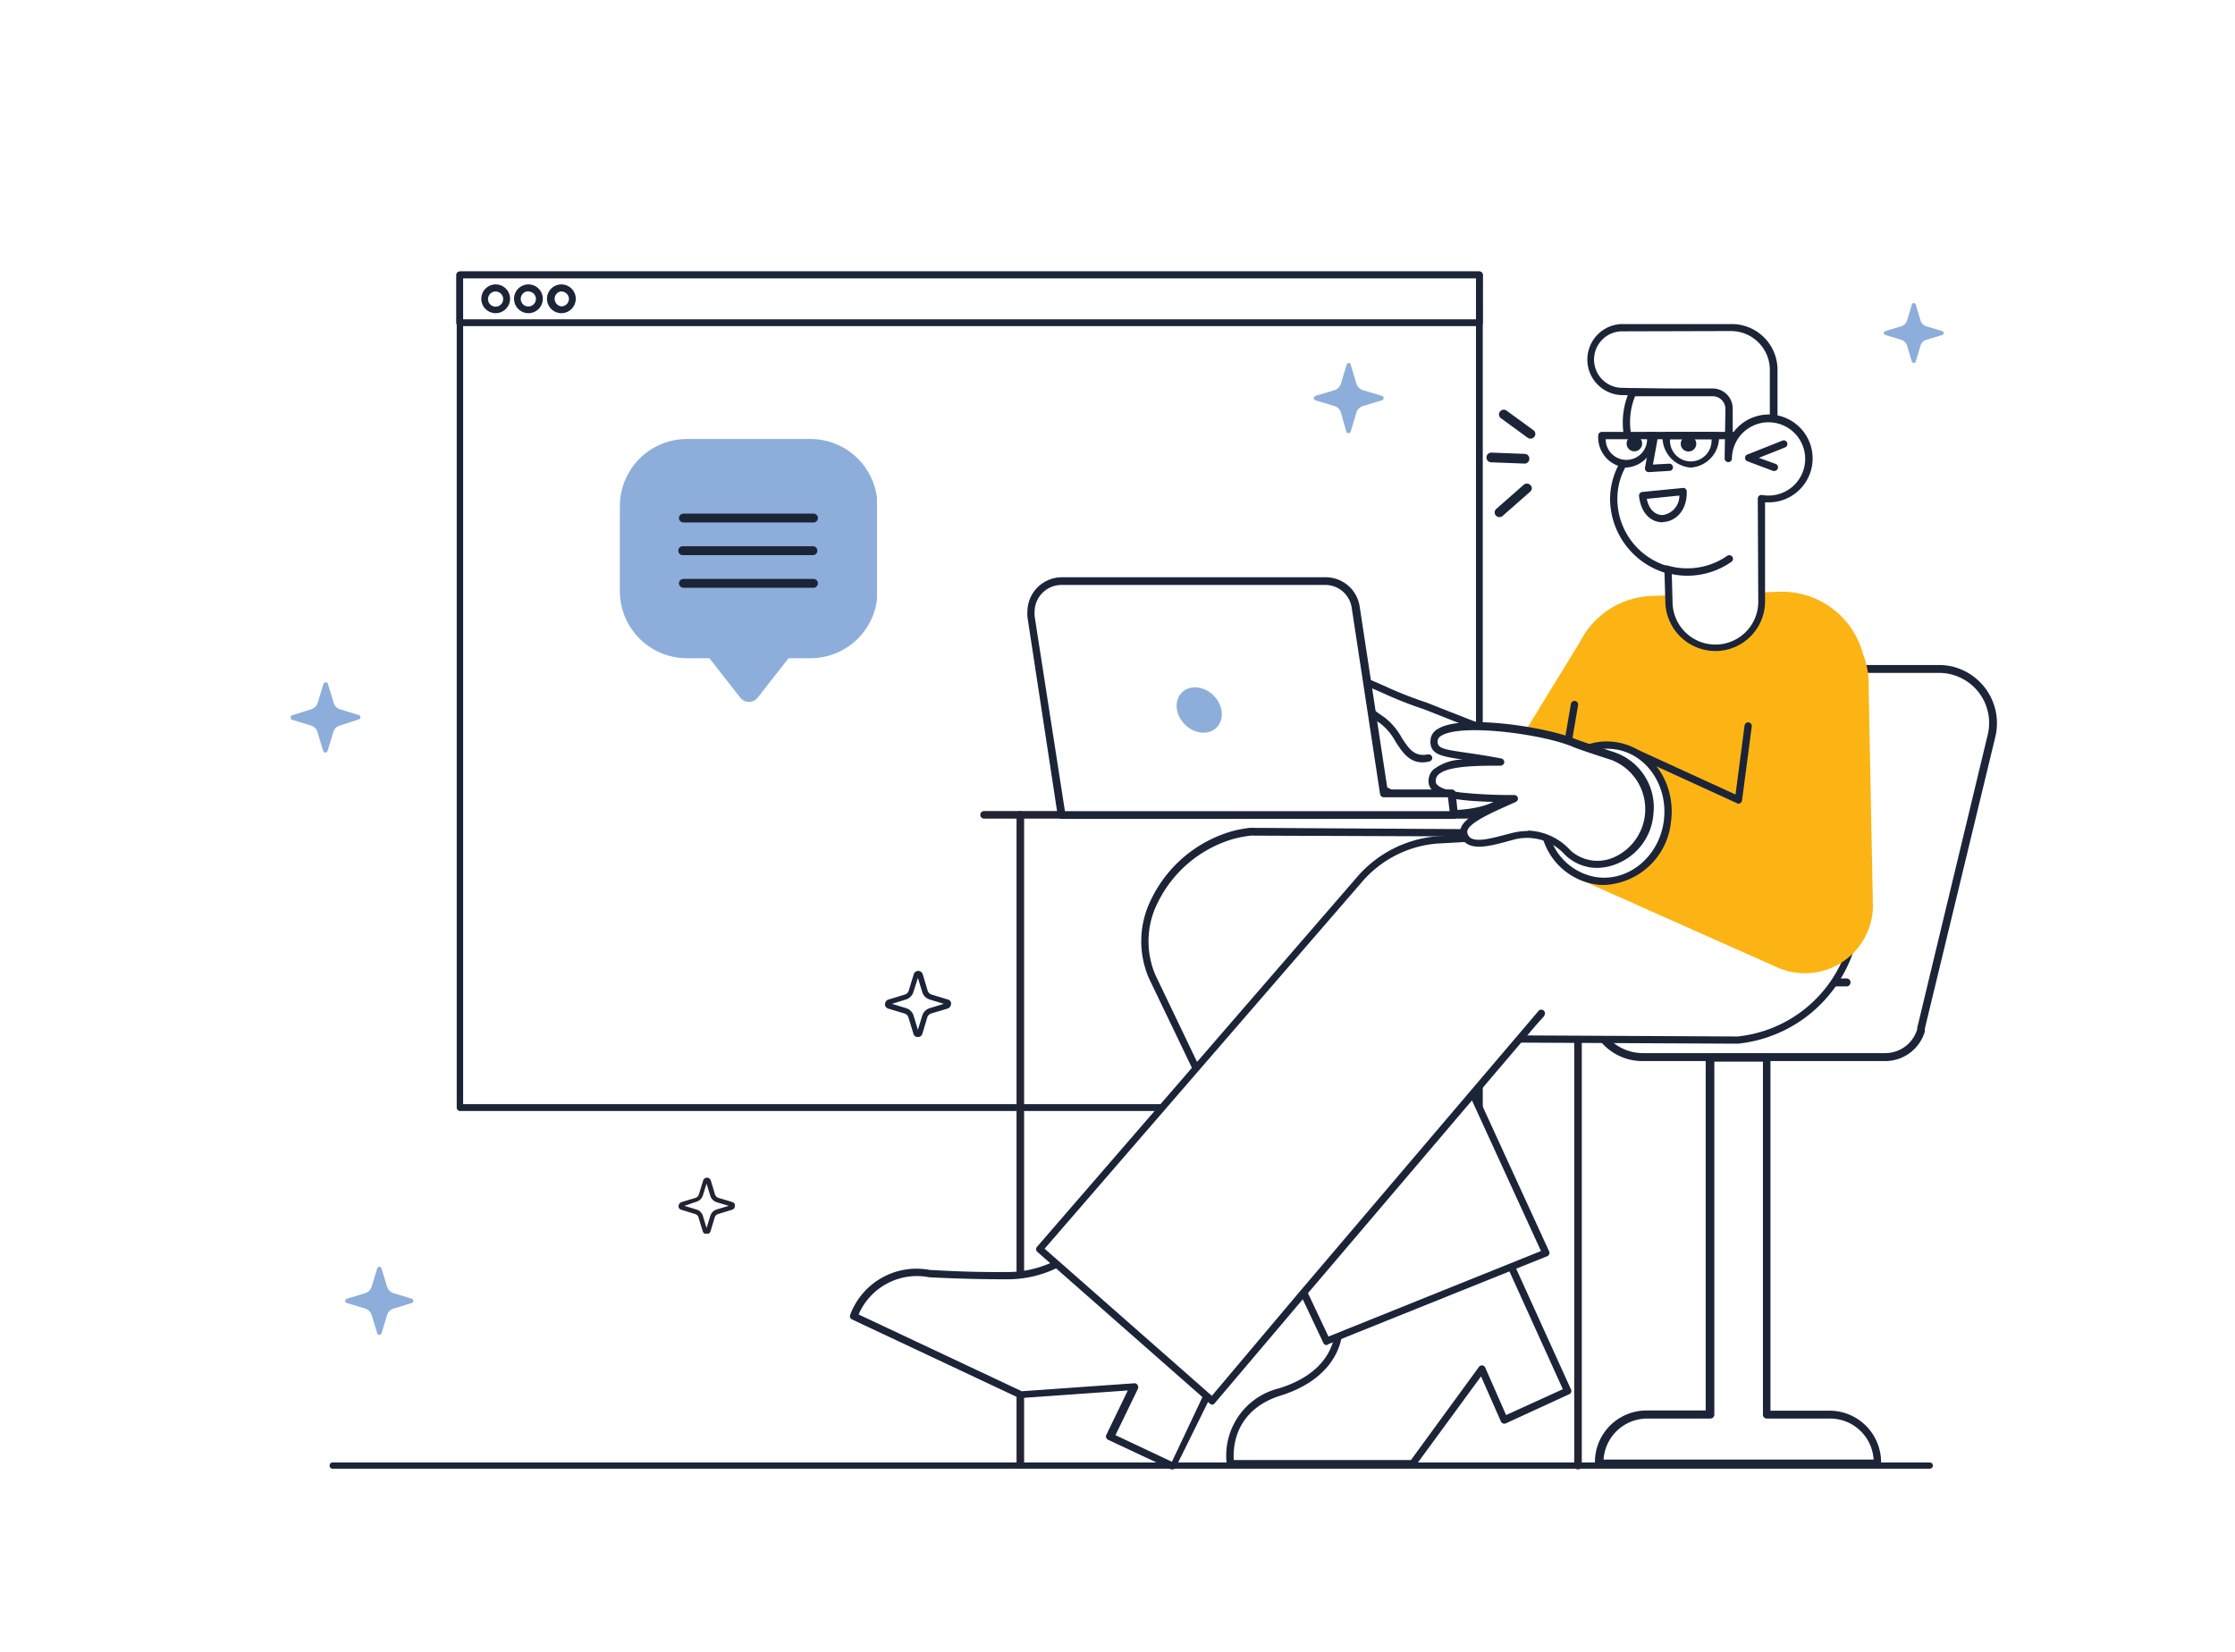 <?xml version="1.0" encoding="UTF-8"?> <svg xmlns="http://www.w3.org/2000/svg" xmlns:xlink="http://www.w3.org/1999/xlink" viewBox="0 0 230 170"><defs><style> .a { fill: none; } .b { fill: #fff; } .c { clip-path: url(#a); } .d { fill: #1c2438; } .e { clip-path: url(#b); } .f { clip-path: url(#c); } .g { clip-path: url(#d); } .h { clip-path: url(#e); } .i { fill: #8daedb; } .j { clip-path: url(#f); } .k { fill: #232433; } .l { clip-path: url(#g); } .m { clip-path: url(#h); } .n { clip-path: url(#i); } .o { clip-path: url(#j); } .p { clip-path: url(#k); } .q { clip-path: url(#l); } .r { fill: #fcb415; } .s { clip-path: url(#m); } .t { clip-path: url(#n); } </style><clipPath id="a" transform="translate(0 0)"><rect class="a" x="162.21" y="68.43" width="43.3" height="82.59"></rect></clipPath><clipPath id="b" transform="translate(0 0)"><rect class="a" x="46.95" y="27.94" width="105.64" height="86.39"></rect></clipPath><clipPath id="c" transform="translate(0 0)"><rect class="a" x="152.99" y="42.17" width="5.01" height="11.02"></rect></clipPath><clipPath id="d" transform="translate(0 0)"><rect class="a" x="33.93" y="150.22" width="164.97" height="1.2"></rect></clipPath><clipPath id="e" transform="translate(0 0)"><rect class="a" x="135.15" y="37.36" width="7.22" height="7.22"></rect></clipPath><clipPath id="f" transform="translate(0 0)"><rect class="a" x="69.81" y="121.15" width="5.81" height="5.81"></rect></clipPath><clipPath id="g" transform="translate(0 0)"><rect class="a" x="91.05" y="99.9" width="6.82" height="6.82"></rect></clipPath><clipPath id="h" transform="translate(0 0)"><rect class="a" x="35.53" y="130.37" width="7.02" height="7.02"></rect></clipPath><clipPath id="i" transform="translate(0 0)"><rect class="a" x="100.88" y="83.47" width="65.95" height="67.75"></rect></clipPath><clipPath id="j" transform="translate(0 0)"><rect class="a" x="193.86" y="31.19" width="6.18" height="6.18"></rect></clipPath><clipPath id="k" transform="translate(0 0)"><rect class="a" x="29.92" y="70.24" width="7.22" height="7.22"></rect></clipPath><clipPath id="l" transform="translate(0 0)"><rect class="a" x="87.45" y="33.35" width="105.24" height="117.87"></rect></clipPath><clipPath id="m" transform="translate(0 0)"><rect class="a" x="105.69" y="59.41" width="44.3" height="24.86"></rect></clipPath><clipPath id="n" transform="translate(0 0)"><rect class="a" x="63.79" y="45.18" width="26.46" height="27.06"></rect></clipPath></defs><rect class="b" width="230" height="170"></rect><g class="c"><g><path class="d" d="M181.78,145.84a.4.4,0,0,1-.41-.4V108.86a.41.41,0,1,1,.81,0v36.58A.4.4,0,0,1,181.78,145.84Z" transform="translate(0 0)"></path><g><path class="b" d="M197.63,106.11,205,75.71A5.55,5.55,0,0,0,200.87,69a5.36,5.36,0,0,0-1.32-.16H187.88A5.17,5.17,0,0,0,183,72.42l-9.18,28.67" transform="translate(0 0)"></path><path class="d" d="M197.63,106.51h-.09a.4.4,0,0,1-.3-.49l7.31-30.39a5.15,5.15,0,0,0-3.78-6.23,5,5,0,0,0-1.22-.15H187.88a4.74,4.74,0,0,0-4.53,3.31l-9.19,28.66a.4.4,0,1,1-.77-.25l9.19-28.66a5.55,5.55,0,0,1,5.3-3.87h11.67a6,6,0,0,1,1.41.17,6,6,0,0,1,4.38,7.21L198,106.2A.41.41,0,0,1,197.63,106.51Z" transform="translate(0 0)"></path></g><g><path class="b" d="M197.64,106.09a3.86,3.86,0,0,1-3.68,2.7H169a5.16,5.16,0,0,1-4.47-2.58l-1.74-3a1.4,1.4,0,0,1,1.18-2.1h25.95" transform="translate(0 0)"></path><path class="d" d="M194,109.2H169a5.58,5.58,0,0,1-4.82-2.79l-1.74-3a1.81,1.81,0,0,1,1.52-2.71h26a.41.41,0,1,1,0,.81H164l0-.4v.4a1,1,0,0,0-.83,1.49l1.74,3a4.8,4.8,0,0,0,4.12,2.38H194a3.43,3.43,0,0,0,3.29-2.43.41.41,0,0,1,.51-.26.41.41,0,0,1,.27.51A4.25,4.25,0,0,1,194,109.2Z" transform="translate(0 0)"></path></g><g><path class="b" d="M175.94,145.44V108.86h5.84v36.73h6.52a4.89,4.89,0,0,1,4.89,4.89v.13H164.54v-.13a4.89,4.89,0,0,1,4.88-4.89h6.52" transform="translate(0 0)"></path><path class="d" d="M193.18,151H164.54a.41.41,0,0,1-.41-.41v-.13a5.31,5.31,0,0,1,5.29-5.3h6.11V108.86a.41.41,0,0,1,.41-.41h5.84a.38.38,0,0,1,.28.12.4.4,0,0,1,.12.29v36.32h6.11a5.31,5.31,0,0,1,5.29,5.3v.13A.4.4,0,0,1,193.18,151ZM165,150.21h27.81a4.49,4.49,0,0,0-4.47-4.22h-6.52a.41.41,0,0,1-.28-.11.4.4,0,0,1-.12-.29V109.26h-5v36.25s0,.05,0,.08a.41.41,0,0,1-.41.4h-6.52a4.51,4.51,0,0,0-4.47,4.22Z" transform="translate(0 0)"></path></g></g></g><g class="e"><g><g><rect class="b" x="47.31" y="28.29" width="104.93" height="85.69"></rect><path class="d" d="M152.24,114.34H47.31A.36.36,0,0,1,47,114V28.29a.36.36,0,0,1,.36-.35H152.24a.35.35,0,0,1,.35.35V114A.35.35,0,0,1,152.24,114.34Zm-104.58-.71H151.89v-85H47.66Z" transform="translate(0 0)"></path></g><g><rect class="b" x="47.31" y="28.29" width="104.93" height="4.92"></rect><path class="d" d="M152.24,33.56H47.31a.35.35,0,0,1-.36-.35V28.29a.36.36,0,0,1,.36-.35H152.24a.35.35,0,0,1,.35.35v4.92A.34.34,0,0,1,152.24,33.56Zm-104.58-.7H151.89V28.65H47.66Z" transform="translate(0 0)"></path></g><g><circle class="b" cx="51.04" cy="30.75" r="1.13"></circle><path class="d" d="M51,32.23a1.48,1.48,0,1,1,1.49-1.48h0A1.49,1.49,0,0,1,51,32.23ZM51,30a.78.78,0,1,0,.78.77h0A.78.78,0,0,0,51,30Z" transform="translate(0 0)"></path></g><g><circle class="b" cx="54.38" cy="30.75" r="1.13"></circle><path class="d" d="M54.38,32.23a1.48,1.48,0,1,1,1.48-1.48h0A1.48,1.48,0,0,1,54.38,32.23Zm0-2.25a.78.78,0,1,0,.77.77h0A.77.77,0,0,0,54.38,30Z" transform="translate(0 0)"></path></g><g><circle class="b" cx="57.77" cy="30.75" r="1.13"></circle><path class="d" d="M57.77,32.23a1.48,1.48,0,1,1,1.48-1.48h0A1.48,1.48,0,0,1,57.77,32.23Zm0-2.25a.78.78,0,0,0,0,1.55.78.78,0,0,0,.78-.78h0A.78.78,0,0,0,57.77,30Z" transform="translate(0 0)"></path></g></g></g><g class="f"><g><path class="d" d="M157.64,50.23a.48.48,0,0,1-.16.36l-2.83,2.49a.5.5,0,0,1-.69,0,.48.48,0,0,1,0-.69l2.82-2.48a.5.5,0,0,1,.7,0A.47.47,0,0,1,157.64,50.23Z" transform="translate(0 0)"></path><path class="d" d="M157.38,47.25v0a.48.48,0,0,1-.51.46h0l-3.4-.13a.49.49,0,1,1,0-1l3.4.13A.49.49,0,0,1,157.38,47.25Z" transform="translate(0 0)"></path><path class="d" d="M158,44.65a.5.5,0,0,1-.79.4l-2.74-2a.48.48,0,0,1-.12-.68.49.49,0,0,1,.69-.11h0l2.74,2A.48.48,0,0,1,158,44.65Z" transform="translate(0 0)"></path></g></g><g class="g"><path class="d" d="M34.23,151.15H198.59a.32.32,0,0,0,0-.64H34.23a.32.32,0,0,0,0,.64Z" transform="translate(0 0)"></path></g><g class="h"><path class="i" d="M139,37.53l.58,1.93a1,1,0,0,0,.7.7l1.93.58a.24.24,0,0,1,.16.3.22.22,0,0,1-.16.16l-1.93.58a1.07,1.07,0,0,0-.7.7L139,44.41a.24.24,0,0,1-.3.16.25.25,0,0,1-.16-.16L138,42.48a1,1,0,0,0-.7-.7l-1.93-.58a.25.25,0,0,1-.16-.3.31.31,0,0,1,.16-.16l1.93-.58a1,1,0,0,0,.7-.7l.58-1.93a.25.25,0,0,1,.3-.16A.23.23,0,0,1,139,37.53Z" transform="translate(0 0)"></path></g><g class="j"><g><path class="b" d="M72.88,121.52l.43,1.42a.79.79,0,0,0,.52.52l1.43.43a.18.18,0,0,1,.11.22.17.17,0,0,1-.11.12l-1.43.43a.78.78,0,0,0-.52.51l-.43,1.43a.18.18,0,0,1-.22.12.2.2,0,0,1-.12-.12l-.43-1.43a.77.77,0,0,0-.51-.51l-1.43-.43a.18.18,0,0,1,0-.34l1.43-.43a.78.78,0,0,0,.51-.52l.43-1.42a.17.17,0,0,1,.22-.12A.16.16,0,0,1,72.88,121.52Z" transform="translate(0 0)"></path><path class="k" d="M72.71,127H72.6a.41.41,0,0,1-.28-.28l-.44-1.43a.51.51,0,0,0-.35-.35l-1.43-.44a.37.37,0,0,1-.24-.2.38.38,0,0,1,0-.31.43.43,0,0,1,.28-.28l1.43-.43a.53.53,0,0,0,.35-.36l.44-1.42a.4.4,0,0,1,.51-.28.41.41,0,0,1,.28.28l.43,1.42a.54.54,0,0,0,.36.36l1.43.43a.43.43,0,0,1,.24.2.44.44,0,0,1,0,.32.41.41,0,0,1-.27.27l-1.43.44a.53.53,0,0,0-.36.35l-.43,1.43a.4.4,0,0,1-.2.24A.35.35,0,0,1,72.71,127Zm-.06-.43Zm.12,0Zm-2.34-2.47,1.23.37a1,1,0,0,1,.68.68l.37,1.23.38-1.23a1,1,0,0,1,.67-.68l1.23-.37-1.23-.37a1,1,0,0,1-.67-.68l-.38-1.23L72.34,123a1,1,0,0,1-.68.68Zm4.76.06Zm-2.42-2.54Z" transform="translate(0 0)"></path></g></g><g class="l"><g><path class="b" d="M94.66,100.33l.51,1.67a.9.9,0,0,0,.6.61l1.67.5a.21.21,0,0,1,.14.26.2.2,0,0,1-.14.14l-1.67.5a.9.9,0,0,0-.6.61l-.51,1.67a.21.21,0,0,1-.26.14.22.22,0,0,1-.14-.14l-.5-1.67a.93.93,0,0,0-.61-.61l-1.67-.5a.21.21,0,0,1-.14-.26.22.22,0,0,1,.14-.14l1.67-.5a.93.93,0,0,0,.61-.61l.5-1.67a.22.22,0,0,1,.26-.14A.2.2,0,0,1,94.66,100.33Z" transform="translate(0 0)"></path><path class="d" d="M94.46,106.72l-.13,0a.48.48,0,0,1-.33-.33l-.51-1.67a.63.63,0,0,0-.42-.42l-1.67-.5a.53.53,0,0,1-.29-.24.48.48,0,0,1,0-.37.45.45,0,0,1,.32-.32l1.67-.51a.63.63,0,0,0,.42-.42l.51-1.67a.49.49,0,0,1,.6-.33.5.5,0,0,1,.33.33l.5,1.67a.63.63,0,0,0,.42.42l1.68.51a.46.46,0,0,1,.28.23.48.48,0,0,1,0,.37.5.5,0,0,1-.33.33l-1.67.5a.63.63,0,0,0-.42.42l-.5,1.67a.49.49,0,0,1-.24.29A.46.46,0,0,1,94.46,106.72Zm-.07-.51Zm.14,0Zm-2.74-2.9,1.44.44a1.16,1.16,0,0,1,.79.79l.44,1.44.44-1.44a1.16,1.16,0,0,1,.79-.79l1.44-.44-1.44-.44a1.16,1.16,0,0,1-.79-.79l-.44-1.44L94,102.08a1.16,1.16,0,0,1-.79.79Zm5.57.07Zm-2.83-3Z" transform="translate(0 0)"></path></g></g><g class="m"><path class="i" d="M39.26,130.54l.57,1.87a1,1,0,0,0,.68.68l1.87.57a.23.23,0,0,1,.15.29.23.23,0,0,1-.15.15l-1.87.57a1,1,0,0,0-.68.68l-.57,1.87a.25.25,0,0,1-.29.16.22.22,0,0,1-.15-.16l-.57-1.87a1,1,0,0,0-.68-.68l-1.88-.57a.23.23,0,0,1-.15-.29.23.23,0,0,1,.15-.15l1.88-.57a1,1,0,0,0,.68-.68l.57-1.87a.23.23,0,0,1,.28-.16A.22.22,0,0,1,39.26,130.54Z" transform="translate(0 0)"></path></g><g class="n"><g><path class="k" d="M105,151.14a.38.38,0,0,1-.39-.39V83.86a.39.39,0,1,1,.78,0v66.89A.38.38,0,0,1,105,151.14Z" transform="translate(0 0)"></path><path class="k" d="M162.39,151.22a.39.39,0,0,1-.39-.39v-67a.39.39,0,0,1,.78,0v67A.39.39,0,0,1,162.39,151.22Z" transform="translate(0 0)"></path><path class="k" d="M166.43,84.25H101.27a.39.39,0,0,1,0-.78h65.16a.39.39,0,1,1,0,.78Z" transform="translate(0 0)"></path></g></g><g class="o"><path class="i" d="M197.14,31.33l.5,1.65a.88.88,0,0,0,.6.6l1.65.5a.21.21,0,0,1,.13.25.2.2,0,0,1-.13.14l-1.65.5a.88.88,0,0,0-.6.6l-.5,1.65a.2.2,0,0,1-.25.13.2.2,0,0,1-.14-.13l-.5-1.65a.9.9,0,0,0-.6-.6l-1.65-.5a.2.2,0,0,1-.14-.25.2.2,0,0,1,.14-.14l1.65-.5a.9.9,0,0,0,.6-.6l.5-1.65a.19.19,0,0,1,.25-.13A.19.19,0,0,1,197.14,31.33Z" transform="translate(0 0)"></path></g><g class="p"><path class="i" d="M33.75,70.41l.59,1.93A1,1,0,0,0,35,73l1.92.59a.23.23,0,0,1,.16.29.22.22,0,0,1-.16.16L35,74.66a1,1,0,0,0-.7.69l-.59,1.93a.23.23,0,0,1-.29.16.22.22,0,0,1-.16-.16l-.59-1.93a1,1,0,0,0-.7-.69l-1.92-.59a.23.23,0,0,1-.16-.29.22.22,0,0,1,.16-.16L32,73a1,1,0,0,0,.7-.69l.59-1.93a.23.23,0,0,1,.29-.16A.22.22,0,0,1,33.75,70.41Z" transform="translate(0 0)"></path></g><g class="q"><g><g><path class="b" d="M158.54,104.42l-2.39,2.51,22.69.12a13.63,13.63,0,0,0,11.53-9.11l-27.11-8.5-3.87-4.24-8.72.38-2.37,5.11,1.87,12.84,4.49,4.73" transform="translate(0 0)"></path><path class="d" d="M154.66,108.64a.4.4,0,0,1-.27-.12l-4.49-4.74a.42.42,0,0,1-.1-.2l-1.87-12.84a.39.39,0,0,1,0-.21l2.36-5.11a.39.39,0,0,1,.33-.22l8.72-.37a.35.35,0,0,1,.29.12l3.8,4.16,27,8.48a.38.38,0,0,1,.25.47h0a14.05,14.05,0,0,1-11.84,9.35h0l-22.69-.11a.37.37,0,0,1-.37-.38.42.42,0,0,1,.1-.26l2.39-2.51a.37.37,0,0,1,.54.52L157,106.56l21.8.11a13.29,13.29,0,0,0,11.06-8.49L163.15,89.8a.39.39,0,0,1-.17-.11l-3.74-4.11-8.32.36-2.23,4.8,1.84,12.61,4.4,4.65a.38.38,0,0,1,0,.53.36.36,0,0,1-.26.11Z" transform="translate(0 0)"></path></g><polygon class="b" points="151.98 74.73 150.78 78.48 147.68 78.47 146.93 76.85 151.98 74.73"></polygon><path class="r" d="M157,75.19l5.6-9.14A8.61,8.61,0,0,1,170,61.33l1.72-.06s-.34,5.14,5,5.34c5.11.19,4.65-5.65,4.65-5.65l1.74-.06a8.62,8.62,0,0,1,8.6,6.38,8.55,8.55,0,0,1,.59,3.5l.44,22.58a7,7,0,0,1-7,6.8h0a7,7,0,0,1-2.91-.63l-20.54-9.15s7.53,2.65,9.4-5.78c.53-9.32-8.11-7.61-8.11-7.61Z" transform="translate(0 0)"></path><path class="d" d="M161.39,76.61h-.06a.39.39,0,0,1-.31-.44l.64-3.73a.38.38,0,0,1,.44-.3.38.38,0,0,1,.3.43l-.64,3.73A.38.38,0,0,1,161.39,76.61Z" transform="translate(0 0)"></path><g><path class="b" d="M182.51,42.88V38.07a4.34,4.34,0,0,0-4.34-4.34H166.78A3.27,3.27,0,0,0,163.51,37h0a3.28,3.28,0,0,0,3.27,3.28h0l9.23.22a1.54,1.54,0,0,1,1.5,1.58l-.08,3.83a2,2,0,0,0,.41,1.28Z" transform="translate(0 0)"></path><path class="d" d="M177.84,47.57h0a.39.39,0,0,1-.26-.15,2.4,2.4,0,0,1-.48-1.52l.08-3.83a1.18,1.18,0,0,0-1.14-1.2l-9.22-.21a3.66,3.66,0,0,1,0-7.31h11.39a4.71,4.71,0,0,1,4.71,4.71h0v4.81a.36.36,0,0,1-.12.27l-4.67,4.32A.39.39,0,0,1,177.84,47.57ZM166.78,34.1a2.91,2.91,0,0,0,0,5.81h0l9.23.21a1.93,1.93,0,0,1,1.88,2l-.09,3.83a1.8,1.8,0,0,0,.13.69l4.2-3.89V38.07a4,4,0,0,0-4-4Zm15.73,8.78Z" transform="translate(0 0)"></path></g><g><path class="b" d="M137.7,137.58c-.46,2.4-2.31,4.55-6,5.7a6.72,6.72,0,0,0-5.08,7.37h18.77l7.15-9.74,2.3,5.23,6.53-3-5.8-12.77" transform="translate(0 0)"></path><path class="d" d="M145.39,151H126.62a.38.38,0,0,1-.38-.34,7.12,7.12,0,0,1,5.35-7.77c3.27-1,5.26-2.89,5.74-5.41a.38.38,0,1,1,.74.14h0c-.54,2.77-2.76,4.9-6.26,6-3.26,1-5,3.43-4.85,6.64H145.2l7-9.59a.37.37,0,0,1,.52-.08.44.44,0,0,1,.12.15l2.15,4.89,5.84-2.66-5.64-12.44a.37.37,0,0,1,.68-.31l5.8,12.78a.36.36,0,0,1-.19.49l-6.53,3a.38.38,0,0,1-.49-.19h0l-2.05-4.65-6.76,9.23A.38.38,0,0,1,145.39,151Z" transform="translate(0 0)"></path></g><g><path class="b" d="M151.5,112.45,159.09,129l-22.57,9.08-2.3-4.87-11.33-23.68-4.32-9c-2.63-5.88,2-12.82,8.29-14.55a12.16,12.16,0,0,1,1.8-.34l.34,0,21.65.14" transform="translate(0 0)"></path><path class="d" d="M136.52,138.43a.36.36,0,0,1-.33-.21l-2.3-4.87-11.34-23.68-4.32-9a9.6,9.6,0,0,1,.24-8.12,13.29,13.29,0,0,1,8.3-7,12.59,12.59,0,0,1,1.85-.35,2.36,2.36,0,0,1,.38,0l21.65.13a.38.38,0,0,1,.37.38.37.37,0,0,1-.37.37h0L129,86a1.51,1.51,0,0,0-.3,0,12.71,12.71,0,0,0-1.74.33,12.56,12.56,0,0,0-7.81,6.55,8.81,8.81,0,0,0-.24,7.48l4.31,9L134.56,133l2.15,4.55,21.87-8.8-7.41-16.17a.38.38,0,0,1,.17-.5.37.37,0,0,1,.5.18h0l7.58,16.53a.37.37,0,0,1-.19.49h0l-22.57,9.07A.32.32,0,0,1,136.52,138.43Z" transform="translate(0 0)"></path></g><g><path class="b" d="M108.61,130.07a11.45,11.45,0,0,1-5.1,1.14c-4.3,0-7.88-.21-7.88-.21a6.91,6.91,0,0,0-7.81,4.38h0l17.2,8.09,11.66-.83-2.5,5.15,6.5,3.06,3.41-7.25" transform="translate(0 0)"></path><path class="d" d="M120.68,151.22a.29.29,0,0,1-.16,0l-6.5-3.05a.38.38,0,0,1-.17-.5h0l2.21-4.57-11,.78a.37.37,0,0,1-.18,0l-17.2-8.09a.36.36,0,0,1-.19-.47,7.28,7.28,0,0,1,8.21-4.62c.31,0,3.76.25,7.82.21a11,11,0,0,0,4.94-1.09.37.37,0,1,1,.34.66h0a11.69,11.69,0,0,1-5.27,1.18c-4.27,0-7.87-.21-7.91-.21h0a6.53,6.53,0,0,0-7.26,3.83l16.79,7.9,11.57-.82a.38.38,0,0,1,.4.34.41.41,0,0,1,0,.19l-2.33,4.81,5.81,2.74,3.26-6.91a.37.37,0,0,1,.67.32L121,151A.36.36,0,0,1,120.68,151.22Z" transform="translate(0 0)"></path></g><path class="d" d="M179,82.71a.28.28,0,0,1-.15,0L168,77.74a.38.38,0,0,1-.19-.5.37.37,0,0,1,.49-.19h0l10.3,4.72.93-7.1a.37.37,0,0,1,.74.09l-1,7.61a.37.37,0,0,1-.37.33Z" transform="translate(0 0)"></path><g><path class="b" d="M163.47,77a5.88,5.88,0,0,1,2.73-.25c3.52.5,5.93,4,5.38,7.86a6.74,6.74,0,0,1-7.36,6,6.38,6.38,0,0,1-5.08-4.41" transform="translate(0 0)"></path><path class="d" d="M165.06,91.08a5.26,5.26,0,0,1-.89-.07,6.74,6.74,0,0,1-5.38-4.66.38.38,0,0,1,.23-.48.38.38,0,0,1,.48.24,6,6,0,0,0,4.78,4.16c3.31.48,6.42-2.09,6.93-5.72s-1.75-7-5.06-7.44a5.69,5.69,0,0,0-2.56.23.37.37,0,0,1-.47-.24.37.37,0,0,1,.24-.47,6.3,6.3,0,0,1,2.89-.26c3.72.53,6.28,4.24,5.7,8.28A7.22,7.22,0,0,1,165.06,91.08Z" transform="translate(0 0)"></path></g><g><path class="b" d="M138.93,71.53c-3.9-.14-8.55.35-8.47,1.94s2.65,1,7.45,1.35c-4.3.42-7.43,1-7.19,2.53s4.59,1,7.91.69c-2,1.19-4.75,2.7-4.38,3.81.54,1.6,2.95.41,4.61-.22,3.71-1.39,4.35.32,6.52,1.58,1.45.85,7.57.83,9.17-.88" transform="translate(0 0)"></path><path class="d" d="M148.93,84.14a8.78,8.78,0,0,1-3.73-.6,12.54,12.54,0,0,1-1.33-.92c-1.28-1-2.2-1.64-4.88-.64l-.59.24c-1.3.51-2.77,1.09-3.74.65a1.42,1.42,0,0,1-.76-.9c-.38-1.12,1.24-2.27,3.09-3.39-3.7.34-6.39.33-6.64-1.17a1.32,1.32,0,0,1,.27-1c.45-.59,1.44-1,3.18-1.38-2.29-.08-3.66-.23-3.72-1.51a1.22,1.22,0,0,1,.39-.94c1.21-1.22,5.32-1.51,8.47-1.39a.36.36,0,0,1,.36.38.37.37,0,0,1-.39.36c-3.83-.14-7.08.34-7.91,1.18a.48.48,0,0,0-.17.37c0,.68,1.2.75,3.64.83,1,0,2.14.06,3.47.16a.38.38,0,0,1,.34.41.36.36,0,0,1-.33.34c-2.54.25-6,.69-6.74,1.65a.57.57,0,0,0-.12.45c.07.43,1,.69,2.44.72a44.16,44.16,0,0,0,5.06-.34A.36.36,0,0,1,139,78a.4.4,0,0,1-.18.36l-.53.31c-1.47.88-3.93,2.33-3.68,3.07a.69.69,0,0,0,.37.45c.67.31,2-.23,3.14-.67l.61-.24c3.06-1.15,4.23-.27,5.58.75a14.76,14.76,0,0,0,1.26.86c1.31.77,7.24.76,8.71-.81a.38.38,0,0,1,.55.51C153.79,83.7,151.21,84.14,148.93,84.14Z" transform="translate(0 0)"></path></g><g><path class="b" d="M147,78c-2.63.61-2.84-2.57-4.73-3.85-2.63-1.78-4.15-3.15-4.09-3.9.15-1.71,4.35,1.13,8.49,2.39l5.3,2.08" transform="translate(0 0)"></path><path class="d" d="M146.39,78.46c-1.42,0-2.14-1.14-2.79-2.16a6.1,6.1,0,0,0-1.53-1.83c-3.86-2.61-4.3-3.64-4.25-4.24a.84.84,0,0,1,.42-.73c.71-.42,2,.1,4.31,1.13a40.67,40.67,0,0,0,4.24,1.67h0s4.92,1.94,5.29,2.07a.39.39,0,0,1,.22.49.38.38,0,0,1-.48.22L146.56,73a40.29,40.29,0,0,1-4.31-1.7c-1.51-.66-3.22-1.41-3.63-1.17,0,0-.05,0-.06.16s.22,1,3.93,3.55a6.58,6.58,0,0,1,1.74,2.05c.81,1.28,1.38,2,2.7,1.75a.38.38,0,0,1,.45.28.38.38,0,0,1-.29.45h0A3.27,3.27,0,0,1,146.39,78.46Z" transform="translate(0 0)"></path></g><g><path class="b" d="M158.65,104.27l-24.52,28.79-9.37,11.12L107,128.54l33-38.12a11.83,11.83,0,0,1,7.83-4l3.08-.16" transform="translate(0 0)"></path><path class="d" d="M124.76,144.56a.39.39,0,0,1-.25-.1l-17.78-15.64a.37.37,0,0,1,0-.52l33-38.13a12.2,12.2,0,0,1,8.09-4.1h0l3.08-.16a.37.37,0,1,1,0,.74h0l-3.07.17a11.42,11.42,0,0,0-7.58,3.84l-32.75,37.85,17.21,15.14,9.13-10.83L158.36,104a.38.38,0,0,1,.57.49L134.42,133.3,125,144.42a.38.38,0,0,1-.26.14Z" transform="translate(0 0)"></path></g><g><path class="b" d="M169.7,83.8c-.21,4-5,6.81-8.24,4l-.13-.12a5.64,5.64,0,0,0-5.67-1.66c-1.88.47-4.63,1.47-5-.33-.26-1.25,2.91-2.54,5.21-3.58-3.63,0-8.38-.09-8.47-1.73s2.35-2.12,7.05-2c-5.14-1-7-.62-6.85-2.2.18-2.62,10.84-1.21,14.39.27,0,0,.85.33,4,1.36S169.81,81.73,169.7,83.8Z" transform="translate(0 0)"></path><path class="d" d="M164.37,89.32a4.76,4.76,0,0,1-3.16-1.2l-.14-.13a5.26,5.26,0,0,0-5.32-1.57l-.7.19c-1.45.39-3.1.83-4.07.24a1.52,1.52,0,0,1-.7-1c-.27-1.26,1.69-2.31,3.88-3.31-4.1-.09-7.07-.42-7.15-2.06a1.65,1.65,0,0,1,.46-1.25,5,5,0,0,1,3.08-1.06c-2.29-.33-3.44-.54-3.34-2A1.42,1.42,0,0,1,148,75c2.45-1.52,11.1-.2,14.15,1.07h0s.88.34,4,1.35a6,6,0,0,1,4,6.36h0a6,6,0,0,1-3.62,5.06A5.54,5.54,0,0,1,164.37,89.32Zm-7.13-3.84a6.17,6.17,0,0,1,4.34,2h0l.09.09a4.14,4.14,0,0,0,4.46.64,5.42,5.42,0,0,0-.31-10c-3.11-1-4-1.35-4-1.37-3.19-1.32-11.45-2.39-13.48-1.13a.71.71,0,0,0-.4.54c0,.73.4.85,2.92,1.21,1,.14,2.16.32,3.64.6a.38.38,0,0,1,.3.41.39.39,0,0,1-.38.33c-2.32,0-5.51,0-6.42.95a.85.85,0,0,0-.25.69c0,.29.37.82,2.58,1.12a49.86,49.86,0,0,0,5.51.26.37.37,0,0,1,.37.37.38.38,0,0,1-.22.34l-.58.26c-1.71.77-4.59,2-4.41,2.9a.82.82,0,0,0,.36.56c.69.42,2.24,0,3.49-.33l.71-.18a6.78,6.78,0,0,1,1.67-.22ZM169.7,83.8Z" transform="translate(0 0)"></path></g><g><path class="b" d="M177.86,47.18A4.14,4.14,0,1,1,182,51.32a4.37,4.37,0,0,1-.72-.06l0,10.55a4.78,4.78,0,0,1-9.56.14l-.09-3.34a7.58,7.58,0,0,1-5.59-7.31,7,7,0,0,1,.93-3.49l.46-3.23h0a7.54,7.54,0,0,1,.59-4.27l8.2,0A1.69,1.69,0,0,1,177.94,42v0Z" transform="translate(0 0)"></path><path class="d" d="M176.53,67a5.16,5.16,0,0,1-5.15-5l-.09-3.07a8,8,0,0,1-5.6-7.59,7.62,7.62,0,0,1,.94-3.61l.45-3.11a7.9,7.9,0,0,1,.63-4.42.37.37,0,0,1,.34-.22h8.2A2.07,2.07,0,0,1,178.31,42v0l0,2.59A4.52,4.52,0,1,1,182,51.7l-.36,0,0,10.13a5.12,5.12,0,0,1-5,5.17ZM168.3,40.69a7.07,7.07,0,0,0-.47,3.83v.11l-.46,3.23a.35.35,0,0,1-.05.13,6.73,6.73,0,0,0-.88,3.31,7.21,7.21,0,0,0,5.31,7,.36.36,0,0,1,.28.35l.09,3.34a4.41,4.41,0,0,0,8.82-.13l-.05-10.55a.37.37,0,0,1,.38-.37h.06a3.77,3.77,0,1,0-3.1-3.83v.13a.38.38,0,0,1-.75,0v-.13l.08-5a1.31,1.31,0,0,0-1.29-1.33h-8Z" transform="translate(0 0)"></path></g><path class="d" d="M173.64,59.25a7.69,7.69,0,0,1-2.24-.33.37.37,0,0,1-.26-.46.37.37,0,0,1,.46-.26h0a7.22,7.22,0,0,0,6.15-1,.38.38,0,0,1,.52.1.37.37,0,0,1-.09.52A7.94,7.94,0,0,1,173.64,59.25Z" transform="translate(0 0)"></path><path class="d" d="M169.66,48.59a.38.38,0,0,1-.38-.37.15.15,0,0,1,0-.07l.62-3.39a.37.37,0,0,1,.73.13l-.53,2.92,1.67-.09a.37.37,0,0,1,.39.35.36.36,0,0,1-.34.39h0l-2.14.13Z" transform="translate(0 0)"></path><g><path class="b" d="M169.9,44.82a2.56,2.56,0,1,1-5.06,0Z" transform="translate(0 0)"></path><path class="d" d="M167.37,48.12a3.12,3.12,0,0,1-2.9-3.3.37.37,0,0,1,.37-.37h5.06a.37.37,0,0,1,.37.37A3.12,3.12,0,0,1,167.37,48.12Zm-2.13-2.92a2.13,2.13,0,1,0,4.26,0Z" transform="translate(0 0)"></path></g><g><path class="b" d="M176.55,44.82a2.55,2.55,0,1,1-5.05,0Z" transform="translate(0 0)"></path><path class="d" d="M174,48.12a3.13,3.13,0,0,1-2.91-3.3.38.38,0,0,1,.38-.37h5.05a.38.38,0,0,1,.38.37A3.12,3.12,0,0,1,174,48.12Zm-2.14-2.92a2.14,2.14,0,1,0,4.27,0Z" transform="translate(0 0)"></path></g><path class="d" d="M178.51,45.2h-8.85a.38.38,0,1,1,0-.75h8.85a.38.38,0,0,1,0,.75Z" transform="translate(0 0)"></path><path class="d" d="M171.07,53.75c-1.08,0-2.2-.82-2.4-2.71a.38.38,0,0,1,.33-.41h0l4.17-.41a.36.36,0,0,1,.41.33v0c.06,2-1.15,3.09-2.37,3.17Zm-1.6-2.41c.25,1.28,1.05,1.71,1.69,1.66a2,2,0,0,0,1.66-2Z" transform="translate(0 0)"></path><path class="d" d="M182.6,48.47l-.12,0-2.66-1a.37.37,0,0,1-.22-.47.33.33,0,0,1,.21-.22l3.61-1.43a.37.37,0,1,1,.29.69h0L181,47.12l1.72.62a.37.37,0,0,1,.23.48.39.39,0,0,1-.36.25Z" transform="translate(0 0)"></path><circle class="d" cx="173.76" cy="45.67" r="0.8"></circle><circle class="d" cx="168.19" cy="45.65" r="0.8"></circle></g></g><g class="s"><g><g><path class="b" d="M149.59,83.88H109.24l-3.12-20.45a2.56,2.56,0,0,1,0-.47,3.16,3.16,0,0,1,3.16-3.16h27.12a3.16,3.16,0,0,1,3.13,2.68l2.92,19.18h7Z" transform="translate(0 0)"></path><path class="d" d="M149.59,84.27H109.24a.39.39,0,0,1-.39-.34l-3.12-20.44a3.23,3.23,0,0,1,0-.53,3.55,3.55,0,0,1,3.55-3.55h27.13a3.53,3.53,0,0,1,3.51,3l2.87,18.84h6.62a.4.4,0,0,1,.39.36l.23,2.22a.41.41,0,0,1-.1.3A.43.43,0,0,1,149.59,84.27Zm-40-.79h39.59L149,82.05h-6.6a.38.38,0,0,1-.38-.33L139.1,62.54a2.75,2.75,0,0,0-2.73-2.34H109.24A2.77,2.77,0,0,0,106.47,63a3,3,0,0,0,0,.41Z" transform="translate(0 0)"></path></g><ellipse class="i" cx="123.41" cy="73.07" rx="2.1" ry="2.54" transform="translate(-15.76 107.72) rotate(-44.61)"></ellipse></g></g><g class="t"><g><path class="i" d="M83.36,45.18H70.69a6.91,6.91,0,0,0-6.9,6.91v8.74a6.9,6.9,0,0,0,6.9,6.91H73l3.19,4.07a1.13,1.13,0,0,0,1.77,0l3.19-4.07h2.26a6.89,6.89,0,0,0,6.89-6.91V52.09A6.9,6.9,0,0,0,83.36,45.18Z" transform="translate(0 0)"></path><path class="d" d="M83.72,53.77H70.33a.46.46,0,0,1-.46-.45.47.47,0,0,1,.46-.46H83.72a.46.46,0,0,1,.45.46A.45.45,0,0,1,83.72,53.77Z" transform="translate(0 0)"></path><path class="d" d="M83.72,57.13H70.33a.46.46,0,1,1,0-.91H83.72a.46.46,0,0,1,0,.91Z" transform="translate(0 0)"></path><path class="d" d="M83.72,60.49H70.33a.47.47,0,0,1-.46-.46.46.46,0,0,1,.46-.45H83.72a.45.45,0,0,1,.45.45A.46.46,0,0,1,83.72,60.49Z" transform="translate(0 0)"></path></g></g></svg> 